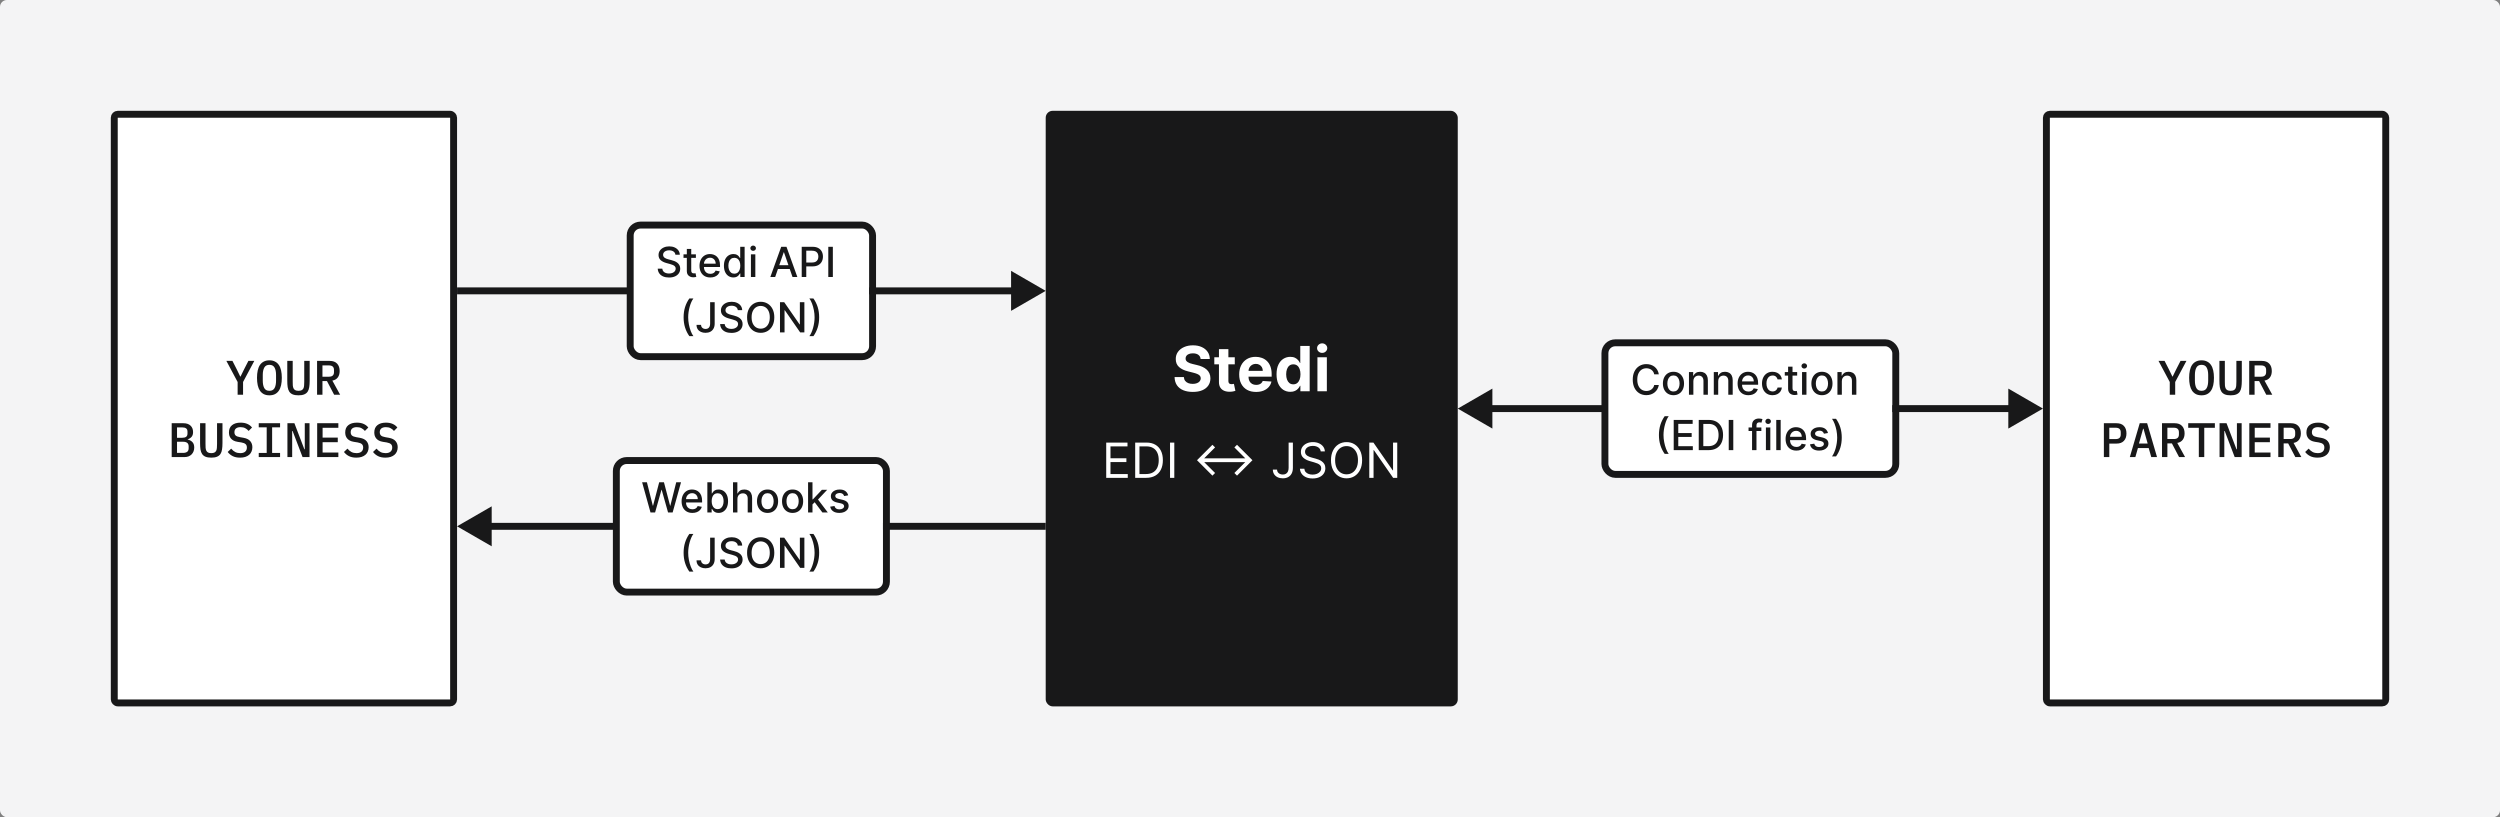 <svg width="722" height="236" viewBox="0 0 722 236" fill="none" xmlns="http://www.w3.org/2000/svg">
<rect x="0" y="0" width="722" height="236" fill="#808080" stroke="none"/>
<rect width="722" height="236" rx="2" fill="#F4F4F5"/>
<rect x="33" y="33" width="98" height="170" rx="1" fill="white"/>
<rect x="33" y="33" width="98" height="170" rx="1" stroke="#181819" stroke-width="2"/>
<path d="M68.627 114V110.318L65.379 104.228H67.129L68.375 106.664L69.383 108.75H69.467L70.489 106.664L71.735 104.228H73.443L70.195 110.318V114H68.627ZM77.805 114.168C77.189 114.168 76.653 114.056 76.195 113.832C75.748 113.599 75.374 113.267 75.076 112.838C74.786 112.409 74.572 111.881 74.431 111.256C74.291 110.631 74.222 109.917 74.222 109.114C74.222 108.321 74.291 107.611 74.431 106.986C74.572 106.351 74.786 105.819 75.076 105.39C75.374 104.961 75.748 104.634 76.195 104.41C76.653 104.177 77.189 104.06 77.805 104.06C78.421 104.06 78.954 104.177 79.401 104.41C79.859 104.634 80.232 104.961 80.522 105.39C80.82 105.819 81.04 106.351 81.18 106.986C81.32 107.611 81.389 108.321 81.389 109.114C81.389 109.917 81.32 110.631 81.18 111.256C81.04 111.881 80.82 112.409 80.522 112.838C80.232 113.267 79.859 113.599 79.401 113.832C78.954 114.056 78.421 114.168 77.805 114.168ZM77.805 112.866C78.505 112.866 79 112.605 79.29 112.082C79.579 111.55 79.724 110.831 79.724 109.926V108.288C79.724 107.392 79.579 106.683 79.29 106.16C79 105.628 78.505 105.362 77.805 105.362C77.106 105.362 76.611 105.628 76.322 106.16C76.032 106.683 75.888 107.392 75.888 108.288V109.94C75.888 110.836 76.032 111.55 76.322 112.082C76.611 112.605 77.106 112.866 77.805 112.866ZM84.534 104.228V110.234C84.534 110.635 84.543 110.999 84.562 111.326C84.59 111.653 84.66 111.933 84.772 112.166C84.884 112.39 85.052 112.563 85.276 112.684C85.5 112.805 85.808 112.866 86.2 112.866C86.592 112.866 86.9 112.805 87.124 112.684C87.348 112.563 87.516 112.39 87.628 112.166C87.74 111.933 87.805 111.653 87.824 111.326C87.852 110.999 87.866 110.635 87.866 110.234V104.228H89.434V109.954C89.434 110.654 89.392 111.27 89.308 111.802C89.233 112.325 89.079 112.763 88.846 113.118C88.613 113.463 88.281 113.725 87.852 113.902C87.432 114.079 86.881 114.168 86.2 114.168C85.519 114.168 84.963 114.079 84.534 113.902C84.114 113.725 83.787 113.463 83.554 113.118C83.321 112.763 83.162 112.325 83.078 111.802C83.003 111.27 82.966 110.654 82.966 109.954V104.228H84.534ZM93.124 114H91.57V104.228L95.225 104.228C96.158 104.228 96.867 104.489 97.353 105.012C97.847 105.535 98.094 106.253 98.094 107.168C98.094 107.915 97.912 108.531 97.549 109.016C97.184 109.501 96.662 109.8 95.981 109.912L98.234 114L96.499 114L94.427 110.052H93.124V114ZM95.001 108.792C95.971 108.792 96.457 108.349 96.457 107.462V106.86C96.457 105.973 95.971 105.53 95.001 105.53L93.124 105.53V108.792H95.001ZM49.584 122.228H52.958C53.844 122.228 54.531 122.457 55.016 122.914C55.511 123.371 55.758 123.997 55.758 124.79C55.758 125.359 55.618 125.812 55.338 126.148C55.058 126.484 54.68 126.722 54.204 126.862V126.932C54.773 127.063 55.23 127.315 55.576 127.688C55.921 128.052 56.094 128.57 56.094 129.242C56.094 129.643 56.029 130.012 55.898 130.348C55.767 130.684 55.581 130.978 55.338 131.23C55.095 131.473 54.801 131.664 54.456 131.804C54.12 131.935 53.746 132 53.336 132H49.584L49.584 122.228ZM52.86 130.796C53.383 130.796 53.784 130.689 54.064 130.474C54.344 130.259 54.484 129.914 54.484 129.438V128.934C54.484 128.458 54.344 128.113 54.064 127.898C53.784 127.683 53.383 127.576 52.86 127.576H51.124V130.796H52.86ZM52.636 126.428C53.13 126.428 53.504 126.335 53.756 126.148C54.017 125.952 54.148 125.63 54.148 125.182L54.148 124.678C54.148 124.23 54.017 123.913 53.756 123.726C53.504 123.53 53.13 123.432 52.636 123.432H51.124L51.124 126.428H52.636ZM59.35 122.228L59.35 128.234C59.35 128.635 59.36 128.999 59.378 129.326C59.406 129.653 59.476 129.933 59.588 130.166C59.7 130.39 59.868 130.563 60.092 130.684C60.316 130.805 60.624 130.866 61.016 130.866C61.408 130.866 61.716 130.805 61.94 130.684C62.164 130.563 62.332 130.39 62.444 130.166C62.556 129.933 62.622 129.653 62.64 129.326C62.668 128.999 62.682 128.635 62.682 128.234L62.682 122.228H64.25V127.954C64.25 128.654 64.208 129.27 64.124 129.802C64.05 130.325 63.896 130.763 63.662 131.118C63.429 131.463 63.098 131.725 62.668 131.902C62.248 132.079 61.698 132.168 61.016 132.168C60.335 132.168 59.78 132.079 59.35 131.902C58.93 131.725 58.604 131.463 58.37 131.118C58.137 130.763 57.978 130.325 57.894 129.802C57.82 129.27 57.782 128.654 57.782 127.954L57.782 122.228H59.35ZM69.327 132.168C68.478 132.168 67.764 132.019 67.185 131.72C66.606 131.421 66.13 131.025 65.757 130.53L66.765 129.564C67.138 130.012 67.535 130.343 67.955 130.558C68.375 130.763 68.851 130.866 69.383 130.866C69.999 130.866 70.47 130.726 70.797 130.446C71.133 130.166 71.301 129.765 71.301 129.242C71.301 128.822 71.18 128.5 70.937 128.276C70.694 128.043 70.279 127.875 69.691 127.772L68.627 127.604C68.16 127.529 67.768 127.408 67.451 127.24C67.134 127.063 66.877 126.857 66.681 126.624C66.485 126.381 66.34 126.115 66.247 125.826C66.163 125.527 66.121 125.215 66.121 124.888C66.121 123.964 66.42 123.264 67.017 122.788C67.614 122.303 68.436 122.06 69.481 122.06C70.256 122.06 70.914 122.186 71.455 122.438C72.006 122.681 72.449 123.026 72.785 123.474L71.805 124.454C71.534 124.127 71.212 123.866 70.839 123.67C70.475 123.465 70.022 123.362 69.481 123.362C68.902 123.362 68.459 123.488 68.151 123.74C67.852 123.983 67.703 124.342 67.703 124.818C67.703 125.219 67.82 125.537 68.053 125.77C68.296 125.994 68.72 126.157 69.327 126.26L70.363 126.442C71.24 126.601 71.88 126.923 72.281 127.408C72.682 127.884 72.883 128.467 72.883 129.158C72.883 129.606 72.804 130.017 72.645 130.39C72.496 130.763 72.267 131.081 71.959 131.342C71.66 131.603 71.287 131.809 70.839 131.958C70.4 132.098 69.896 132.168 69.327 132.168ZM74.725 132V130.81H77.022V123.418H74.725V122.228H80.885V123.418H78.59V130.81H80.885V132H74.725ZM84.506 124.482H84.38V132H83.008V122.228H85.024L87.894 129.746H88.02V122.228H89.392V132H87.376L84.506 124.482ZM91.599 132V122.228H97.716V123.544H93.166V126.386H97.549V127.702H93.166V130.684H97.716V132H91.599ZM102.905 132.168C102.056 132.168 101.342 132.019 100.763 131.72C100.184 131.421 99.708 131.025 99.335 130.53L100.343 129.564C100.716 130.012 101.113 130.343 101.533 130.558C101.953 130.763 102.429 130.866 102.961 130.866C103.577 130.866 104.048 130.726 104.375 130.446C104.711 130.166 104.879 129.765 104.879 129.242C104.879 128.822 104.758 128.5 104.515 128.276C104.272 128.043 103.857 127.875 103.269 127.772L102.205 127.604C101.738 127.529 101.346 127.408 101.029 127.24C100.712 127.063 100.455 126.857 100.259 126.624C100.063 126.381 99.918 126.115 99.825 125.826C99.741 125.527 99.699 125.215 99.699 124.888C99.699 123.964 99.998 123.264 100.595 122.788C101.192 122.303 102.014 122.06 103.059 122.06C103.834 122.06 104.492 122.186 105.033 122.438C105.584 122.681 106.027 123.026 106.363 123.474L105.383 124.454C105.112 124.127 104.79 123.866 104.417 123.67C104.053 123.465 103.6 123.362 103.059 123.362C102.48 123.362 102.037 123.488 101.729 123.74C101.43 123.983 101.281 124.342 101.281 124.818C101.281 125.219 101.398 125.537 101.631 125.77C101.874 125.994 102.298 126.157 102.905 126.26L103.941 126.442C104.818 126.601 105.458 126.923 105.859 127.408C106.26 127.884 106.461 128.467 106.461 129.158C106.461 129.606 106.382 130.017 106.223 130.39C106.074 130.763 105.845 131.081 105.537 131.342C105.238 131.603 104.865 131.809 104.417 131.958C103.978 132.098 103.474 132.168 102.905 132.168ZM111.3 132.168C110.45 132.168 109.736 132.019 109.158 131.72C108.579 131.421 108.103 131.025 107.73 130.53L108.738 129.564C109.111 130.012 109.508 130.343 109.928 130.558C110.348 130.763 110.824 130.866 111.356 130.866C111.972 130.866 112.443 130.726 112.77 130.446C113.106 130.166 113.274 129.765 113.274 129.242C113.274 128.822 113.152 128.5 112.91 128.276C112.667 128.043 112.252 127.875 111.664 127.772L110.6 127.604C110.133 127.529 109.741 127.408 109.424 127.24C109.106 127.063 108.85 126.857 108.654 126.624C108.458 126.381 108.313 126.115 108.22 125.826C108.136 125.527 108.094 125.215 108.094 124.888C108.094 123.964 108.392 123.264 108.99 122.788C109.587 122.303 110.408 122.06 111.454 122.06C112.228 122.06 112.886 122.186 113.428 122.438C113.978 122.681 114.422 123.026 114.758 123.474L113.778 124.454C113.507 124.127 113.185 123.866 112.812 123.67C112.448 123.465 111.995 123.362 111.454 123.362C110.875 123.362 110.432 123.488 110.124 123.74C109.825 123.983 109.676 124.342 109.676 124.818C109.676 125.219 109.792 125.537 110.026 125.77C110.268 125.994 110.693 126.157 111.3 126.26L112.336 126.442C113.213 126.601 113.852 126.923 114.254 127.408C114.655 127.884 114.856 128.467 114.856 129.158C114.856 129.606 114.776 130.017 114.618 130.39C114.468 130.763 114.24 131.081 113.932 131.342C113.633 131.603 113.26 131.809 112.812 131.958C112.373 132.098 111.869 132.168 111.3 132.168Z" fill="#181819"/>
<rect x="591" y="33" width="98" height="170" rx="1" fill="white"/>
<rect x="591" y="33" width="98" height="170" rx="1" stroke="#181819" stroke-width="2"/>
<path d="M626.627 114V110.318L623.379 104.228H625.129L626.375 106.664L627.383 108.75H627.467L628.489 106.664L629.735 104.228H631.443L628.195 110.318V114H626.627ZM635.805 114.168C635.189 114.168 634.653 114.056 634.195 113.832C633.747 113.599 633.374 113.267 633.075 112.838C632.786 112.409 632.571 111.881 632.431 111.256C632.291 110.631 632.221 109.917 632.221 109.114C632.221 108.321 632.291 107.611 632.431 106.986C632.571 106.351 632.786 105.819 633.075 105.39C633.374 104.961 633.747 104.634 634.195 104.41C634.653 104.177 635.189 104.06 635.805 104.06C636.421 104.06 636.953 104.177 637.401 104.41C637.859 104.634 638.232 104.961 638.521 105.39C638.82 105.819 639.039 106.351 639.179 106.986C639.319 107.611 639.389 108.321 639.389 109.114C639.389 109.917 639.319 110.631 639.179 111.256C639.039 111.881 638.82 112.409 638.521 112.838C638.232 113.267 637.859 113.599 637.401 113.832C636.953 114.056 636.421 114.168 635.805 114.168ZM635.805 112.866C636.505 112.866 637 112.605 637.289 112.082C637.579 111.55 637.723 110.831 637.723 109.926V108.288C637.723 107.392 637.579 106.683 637.289 106.16C637 105.628 636.505 105.362 635.805 105.362C635.105 105.362 634.611 105.628 634.321 106.16C634.032 106.683 633.887 107.392 633.887 108.288V109.94C633.887 110.836 634.032 111.55 634.321 112.082C634.611 112.605 635.105 112.866 635.805 112.866ZM642.534 104.228V110.234C642.534 110.635 642.543 110.999 642.562 111.326C642.59 111.653 642.66 111.933 642.772 112.166C642.884 112.39 643.052 112.563 643.276 112.684C643.5 112.805 643.808 112.866 644.2 112.866C644.592 112.866 644.9 112.805 645.124 112.684C645.348 112.563 645.516 112.39 645.628 112.166C645.74 111.933 645.805 111.653 645.824 111.326C645.852 110.999 645.866 110.635 645.866 110.234V104.228H647.434V109.954C647.434 110.654 647.392 111.27 647.308 111.802C647.233 112.325 647.079 112.763 646.846 113.118C646.613 113.463 646.281 113.725 645.852 113.902C645.432 114.079 644.881 114.168 644.2 114.168C643.519 114.168 642.963 114.079 642.534 113.902C642.114 113.725 641.787 113.463 641.554 113.118C641.321 112.763 641.162 112.325 641.078 111.802C641.003 111.27 640.966 110.654 640.966 109.954V104.228H642.534ZM651.125 114H649.571V104.228L653.225 104.228C654.158 104.228 654.867 104.489 655.353 105.012C655.847 105.535 656.095 106.253 656.095 107.168C656.095 107.915 655.913 108.531 655.549 109.016C655.185 109.501 654.662 109.8 653.981 109.912L656.235 114L654.499 114L652.427 110.052H651.125V114ZM653.001 108.792C653.971 108.792 654.457 108.349 654.457 107.462V106.86C654.457 105.973 653.971 105.53 653.001 105.53L651.125 105.53V108.792H653.001ZM607.598 132V122.228H611.252C612.185 122.228 612.895 122.489 613.38 123.012C613.875 123.535 614.122 124.253 614.122 125.168C614.122 126.083 613.875 126.801 613.38 127.324C612.895 127.847 612.185 128.108 611.252 128.108H609.166V132H607.598ZM609.166 126.806H611.014C611.985 126.806 612.47 126.358 612.47 125.462V124.86C612.47 123.973 611.985 123.53 611.014 123.53H609.166V126.806ZM621.284 132L620.542 129.396H617.434L616.692 132H615.096L617.952 122.228H620.094L622.95 132H621.284ZM619.044 123.81H618.932L617.728 128.094H620.248L619.044 123.81ZM625.941 132H624.387V122.228H628.041C628.974 122.228 629.684 122.489 630.169 123.012C630.664 123.535 630.911 124.253 630.911 125.168C630.911 125.915 630.729 126.531 630.365 127.016C630.001 127.501 629.478 127.8 628.797 127.912L631.051 132H629.315L627.243 128.052H625.941V132ZM627.817 126.792C628.788 126.792 629.273 126.349 629.273 125.462V124.86C629.273 123.973 628.788 123.53 627.817 123.53H625.941V126.792H627.817ZM636.589 123.544V132H635.021V123.544H631.955V122.228H639.655V123.544H636.589ZM642.506 124.482H642.38V132H641.008V122.228H643.024L645.894 129.746H646.02V122.228H647.392V132H645.376L642.506 124.482ZM649.599 132V122.228H655.717V123.544H651.167V126.386H655.549V127.702H651.167V130.684H655.717V132H649.599ZM659.519 132H657.965V122.228L661.619 122.228C662.552 122.228 663.262 122.489 663.747 123.012C664.242 123.535 664.489 124.253 664.489 125.168C664.489 125.915 664.307 126.531 663.943 127.016C663.579 127.501 663.056 127.8 662.375 127.912L664.629 132H662.893L660.821 128.052H659.519V132ZM661.395 126.792C662.366 126.792 662.851 126.349 662.851 125.462V124.86C662.851 123.973 662.366 123.53 661.395 123.53L659.519 123.53V126.792L661.395 126.792ZM669.3 132.168C668.45 132.168 667.736 132.019 667.158 131.72C666.579 131.421 666.103 131.025 665.73 130.53L666.738 129.564C667.111 130.012 667.508 130.343 667.928 130.558C668.348 130.763 668.824 130.866 669.356 130.866C669.972 130.866 670.443 130.726 670.77 130.446C671.106 130.166 671.274 129.765 671.274 129.242C671.274 128.822 671.152 128.5 670.91 128.276C670.667 128.043 670.252 127.875 669.664 127.772L668.6 127.604C668.133 127.529 667.741 127.408 667.424 127.24C667.106 127.063 666.85 126.857 666.654 126.624C666.458 126.381 666.313 126.115 666.22 125.826C666.136 125.527 666.094 125.215 666.094 124.888C666.094 123.964 666.392 123.264 666.99 122.788C667.587 122.303 668.408 122.06 669.454 122.06C670.228 122.06 670.886 122.186 671.428 122.438C671.978 122.681 672.422 123.026 672.758 123.474L671.778 124.454C671.507 124.127 671.185 123.866 670.812 123.67C670.448 123.465 669.995 123.362 669.454 123.362C668.875 123.362 668.432 123.488 668.124 123.74C667.825 123.983 667.676 124.342 667.676 124.818C667.676 125.219 667.792 125.537 668.026 125.77C668.268 125.994 668.693 126.157 669.3 126.26L670.336 126.442C671.213 126.601 671.852 126.923 672.254 127.408C672.655 127.884 672.856 128.467 672.856 129.158C672.856 129.606 672.776 130.017 672.618 130.39C672.468 130.763 672.24 131.081 671.932 131.342C671.633 131.603 671.26 131.809 670.812 131.958C670.373 132.098 669.869 132.168 669.3 132.168Z" fill="#181819"/>
<rect x="302" y="32" width="119" height="172" rx="2" fill="#181819"/>
<path d="M346.739 103.674C346.688 103.158 346.469 102.758 346.081 102.472C345.693 102.187 345.167 102.044 344.502 102.044C344.05 102.044 343.669 102.108 343.358 102.236C343.047 102.359 342.808 102.532 342.642 102.754C342.48 102.975 342.399 103.227 342.399 103.508C342.391 103.742 342.44 103.947 342.546 104.121C342.657 104.296 342.808 104.447 343 104.575C343.192 104.699 343.413 104.808 343.665 104.901C343.916 104.991 344.185 105.067 344.47 105.131L345.646 105.413C346.217 105.54 346.741 105.711 347.219 105.924C347.696 106.137 348.109 106.399 348.459 106.71C348.808 107.021 349.079 107.388 349.271 107.81C349.467 108.232 349.567 108.715 349.571 109.261C349.567 110.062 349.362 110.756 348.957 111.344C348.557 111.928 347.977 112.382 347.219 112.706C346.464 113.026 345.555 113.185 344.489 113.185C343.433 113.185 342.512 113.023 341.728 112.7C340.948 112.376 340.339 111.896 339.9 111.261C339.465 110.622 339.237 109.832 339.216 108.89H341.894C341.924 109.329 342.05 109.695 342.271 109.989C342.497 110.279 342.798 110.499 343.173 110.648C343.552 110.793 343.98 110.865 344.457 110.865C344.926 110.865 345.333 110.797 345.678 110.661C346.028 110.524 346.298 110.335 346.49 110.092C346.682 109.849 346.778 109.57 346.778 109.254C346.778 108.96 346.69 108.713 346.516 108.513C346.345 108.312 346.094 108.142 345.761 108.001C345.433 107.861 345.031 107.733 344.553 107.618L343.128 107.26C342.024 106.991 341.153 106.572 340.513 106.001C339.874 105.43 339.557 104.661 339.561 103.693C339.557 102.901 339.768 102.208 340.194 101.616C340.624 101.023 341.214 100.561 341.964 100.229C342.714 99.896 343.567 99.73 344.521 99.73C345.493 99.73 346.341 99.896 347.065 100.229C347.794 100.561 348.361 101.023 348.766 101.616C349.17 102.208 349.379 102.894 349.392 103.674H346.739ZM356.604 103.182V105.227H350.691V103.182H356.604ZM352.034 100.83H354.757V109.983C354.757 110.234 354.795 110.43 354.872 110.571C354.948 110.707 355.055 110.803 355.191 110.859C355.332 110.914 355.494 110.942 355.677 110.942C355.805 110.942 355.933 110.931 356.061 110.91C356.188 110.884 356.286 110.865 356.355 110.852L356.783 112.879C356.646 112.921 356.455 112.97 356.208 113.026C355.96 113.085 355.66 113.121 355.306 113.134C354.65 113.16 354.075 113.072 353.58 112.872C353.09 112.672 352.709 112.361 352.436 111.939C352.164 111.517 352.029 110.984 352.034 110.341V100.83ZM362.747 113.192C361.737 113.192 360.867 112.987 360.139 112.578C359.414 112.165 358.856 111.581 358.464 110.827C358.072 110.068 357.876 109.171 357.876 108.136C357.876 107.126 358.072 106.239 358.464 105.477C358.856 104.714 359.408 104.119 360.119 103.693C360.835 103.267 361.675 103.054 362.638 103.054C363.286 103.054 363.889 103.158 364.447 103.367C365.009 103.572 365.499 103.881 365.917 104.294C366.339 104.707 366.667 105.227 366.901 105.854C367.136 106.476 367.253 107.205 367.253 108.04V108.788H358.963V107.1H364.69C364.69 106.708 364.605 106.361 364.434 106.058C364.264 105.756 364.027 105.519 363.725 105.349C363.426 105.174 363.079 105.087 362.683 105.087C362.269 105.087 361.903 105.183 361.583 105.374C361.268 105.562 361.021 105.815 360.842 106.135C360.663 106.45 360.571 106.802 360.567 107.19V108.794C360.567 109.28 360.656 109.7 360.835 110.053C361.019 110.407 361.276 110.68 361.609 110.871C361.941 111.063 362.335 111.159 362.791 111.159C363.094 111.159 363.371 111.116 363.622 111.031C363.874 110.946 364.089 110.818 364.268 110.648C364.447 110.477 364.583 110.268 364.677 110.021L367.195 110.188C367.068 110.793 366.806 111.321 366.409 111.773C366.017 112.22 365.51 112.57 364.888 112.821C364.27 113.068 363.556 113.192 362.747 113.192ZM372.648 113.16C371.902 113.16 371.227 112.968 370.622 112.585C370.021 112.197 369.544 111.628 369.19 110.878C368.84 110.124 368.666 109.199 368.666 108.104C368.666 106.979 368.847 106.043 369.209 105.298C369.571 104.548 370.053 103.987 370.654 103.616C371.259 103.241 371.921 103.054 372.642 103.054C373.191 103.054 373.649 103.148 374.016 103.335C374.387 103.518 374.685 103.749 374.911 104.026C375.141 104.298 375.316 104.567 375.435 104.831H375.518V99.909H378.235V113H375.55V111.428H375.435C375.307 111.7 375.126 111.971 374.892 112.239C374.661 112.504 374.361 112.723 373.99 112.898C373.624 113.072 373.176 113.16 372.648 113.16ZM373.511 110.993C373.95 110.993 374.32 110.874 374.623 110.635C374.93 110.392 375.164 110.053 375.326 109.619C375.492 109.184 375.575 108.675 375.575 108.091C375.575 107.507 375.494 107 375.333 106.57C375.171 106.139 374.936 105.807 374.629 105.572C374.323 105.338 373.95 105.221 373.511 105.221C373.063 105.221 372.686 105.342 372.379 105.585C372.073 105.828 371.84 106.165 371.683 106.595C371.525 107.026 371.446 107.524 371.446 108.091C371.446 108.662 371.525 109.167 371.683 109.606C371.845 110.04 372.077 110.381 372.379 110.629C372.686 110.871 373.063 110.993 373.511 110.993ZM380.473 113V103.182H383.196V113H380.473ZM381.841 101.916C381.436 101.916 381.089 101.782 380.799 101.513C380.514 101.241 380.371 100.915 380.371 100.536C380.371 100.161 380.514 99.839 380.799 99.57C381.089 99.298 381.436 99.161 381.841 99.161C382.246 99.161 382.591 99.298 382.877 99.57C383.167 99.839 383.311 100.161 383.311 100.536C383.311 100.915 383.167 101.241 382.877 101.513C382.591 101.782 382.246 101.916 381.841 101.916Z" fill="white"/>
<path d="M319.475 138V127.818H325.62V128.912H320.708V132.352H325.302V133.446H320.708V136.906H325.7V138H319.475ZM330.984 138H327.842V127.818H331.124C332.111 127.818 332.956 128.022 333.659 128.43C334.362 128.834 334.9 129.416 335.275 130.175C335.649 130.93 335.837 131.835 335.837 132.889C335.837 133.95 335.648 134.863 335.27 135.629C334.892 136.391 334.342 136.978 333.619 137.388C332.897 137.796 332.018 138 330.984 138ZM329.075 136.906H330.905C331.747 136.906 332.444 136.744 332.998 136.419C333.551 136.094 333.964 135.632 334.236 135.032C334.508 134.432 334.643 133.718 334.643 132.889C334.643 132.067 334.509 131.36 334.241 130.766C333.972 130.17 333.571 129.712 333.038 129.394C332.504 129.073 331.839 128.912 331.044 128.912H329.075V136.906ZM339.138 127.818V138H337.905V127.818H339.138ZM350.151 137.364L345.697 132.909L350.151 128.455L350.917 129.21L347.765 132.362H359.637L356.485 129.21L357.251 128.455L361.705 132.909L357.251 137.364L356.485 136.598L359.637 133.456H347.765L350.917 136.598L350.151 137.364ZM372.154 127.818H373.387V135.097C373.387 135.746 373.268 136.298 373.029 136.752C372.79 137.206 372.454 137.551 372.02 137.786C371.586 138.022 371.074 138.139 370.484 138.139C369.927 138.139 369.431 138.038 368.997 137.836C368.563 137.63 368.222 137.339 367.973 136.961C367.724 136.583 367.6 136.134 367.6 135.614H368.813C368.813 135.902 368.884 136.154 369.027 136.369C369.173 136.581 369.372 136.747 369.624 136.866C369.875 136.986 370.162 137.045 370.484 137.045C370.838 137.045 371.14 136.971 371.388 136.822C371.637 136.673 371.826 136.454 371.955 136.165C372.088 135.874 372.154 135.518 372.154 135.097V127.818ZM381.426 130.364C381.366 129.86 381.125 129.469 380.7 129.19C380.276 128.912 379.756 128.773 379.139 128.773C378.688 128.773 378.294 128.846 377.956 128.991C377.621 129.137 377.359 129.338 377.17 129.593C376.985 129.848 376.892 130.138 376.892 130.463C376.892 130.735 376.957 130.969 377.086 131.164C377.219 131.356 377.388 131.517 377.593 131.646C377.799 131.772 378.014 131.877 378.239 131.96C378.465 132.039 378.672 132.104 378.861 132.153L379.895 132.432C380.16 132.501 380.455 132.598 380.78 132.72C381.108 132.843 381.421 133.01 381.719 133.222C382.021 133.431 382.27 133.7 382.465 134.028C382.661 134.356 382.759 134.759 382.759 135.236C382.759 135.786 382.614 136.283 382.326 136.727C382.041 137.171 381.623 137.524 381.073 137.786C380.526 138.048 379.862 138.179 379.08 138.179C378.35 138.179 377.719 138.061 377.185 137.826C376.655 137.591 376.237 137.263 375.933 136.842C375.631 136.421 375.46 135.932 375.42 135.375H376.693C376.726 135.759 376.856 136.078 377.081 136.33C377.31 136.578 377.598 136.764 377.946 136.886C378.297 137.006 378.675 137.065 379.08 137.065C379.55 137.065 379.973 136.989 380.347 136.837C380.722 136.681 381.018 136.465 381.237 136.19C381.456 135.912 381.565 135.587 381.565 135.216C381.565 134.878 381.471 134.603 381.282 134.391C381.093 134.179 380.844 134.006 380.536 133.874C380.228 133.741 379.895 133.625 379.537 133.526L378.284 133.168C377.489 132.939 376.859 132.612 376.395 132.188C375.931 131.764 375.699 131.209 375.699 130.523C375.699 129.953 375.853 129.455 376.161 129.031C376.473 128.604 376.89 128.272 377.414 128.037C377.941 127.798 378.529 127.679 379.179 127.679C379.835 127.679 380.419 127.797 380.929 128.032C381.439 128.264 381.844 128.582 382.142 128.987C382.444 129.391 382.603 129.85 382.619 130.364H381.426ZM393.377 132.909C393.377 133.983 393.183 134.911 392.795 135.693C392.407 136.475 391.875 137.079 391.199 137.503C390.523 137.927 389.751 138.139 388.882 138.139C388.014 138.139 387.242 137.927 386.566 137.503C385.889 137.079 385.357 136.475 384.97 135.693C384.582 134.911 384.388 133.983 384.388 132.909C384.388 131.835 384.582 130.907 384.97 130.125C385.357 129.343 385.889 128.74 386.566 128.315C387.242 127.891 388.014 127.679 388.882 127.679C389.751 127.679 390.523 127.891 391.199 128.315C391.875 128.74 392.407 129.343 392.795 130.125C393.183 130.907 393.377 131.835 393.377 132.909ZM392.183 132.909C392.183 132.027 392.036 131.283 391.741 130.677C391.449 130.07 391.053 129.611 390.553 129.3C390.056 128.988 389.499 128.832 388.882 128.832C388.266 128.832 387.707 128.988 387.207 129.3C386.71 129.611 386.314 130.07 386.019 130.677C385.727 131.283 385.581 132.027 385.581 132.909C385.581 133.791 385.727 134.535 386.019 135.141C386.314 135.748 386.71 136.207 387.207 136.518C387.707 136.83 388.266 136.986 388.882 136.986C389.499 136.986 390.056 136.83 390.553 136.518C391.053 136.207 391.449 135.748 391.741 135.141C392.036 134.535 392.183 133.791 392.183 132.909ZM403.524 127.818V138H402.33L396.782 130.006H396.683V138H395.45V127.818H396.643L402.211 135.832H402.311V127.818H403.524Z" fill="white"/>
<path d="M183 84H132" stroke="#181819" stroke-width="2"/>
<rect x="182" y="65" width="70" height="38" rx="3" fill="white"/>
<rect x="182" y="65" width="70" height="38" rx="3" stroke="#181819" stroke-width="2"/>
<path d="M195.057 73.565C195.011 73.162 194.824 72.849 194.494 72.628C194.165 72.403 193.75 72.291 193.25 72.291C192.892 72.291 192.582 72.348 192.321 72.462C192.059 72.572 191.856 72.726 191.711 72.922C191.569 73.115 191.498 73.335 191.498 73.582C191.498 73.79 191.547 73.969 191.643 74.119C191.743 74.27 191.872 74.396 192.031 74.499C192.193 74.598 192.366 74.682 192.551 74.75C192.736 74.815 192.913 74.869 193.084 74.912L193.936 75.133C194.214 75.202 194.5 75.294 194.792 75.41C195.085 75.527 195.356 75.68 195.606 75.871C195.856 76.061 196.058 76.297 196.211 76.578C196.368 76.859 196.446 77.196 196.446 77.588C196.446 78.082 196.318 78.521 196.062 78.905C195.809 79.288 195.442 79.591 194.959 79.812C194.479 80.034 193.898 80.145 193.216 80.145C192.562 80.145 191.997 80.041 191.52 79.834C191.042 79.626 190.669 79.332 190.399 78.952C190.129 78.568 189.98 78.114 189.952 77.588H191.273C191.298 77.903 191.4 78.166 191.579 78.376C191.761 78.584 191.993 78.739 192.274 78.841C192.558 78.94 192.869 78.99 193.207 78.99C193.579 78.99 193.91 78.932 194.2 78.815C194.493 78.696 194.723 78.531 194.89 78.321C195.058 78.108 195.142 77.859 195.142 77.575C195.142 77.317 195.068 77.105 194.92 76.94C194.775 76.776 194.578 76.639 194.328 76.531C194.081 76.423 193.801 76.328 193.488 76.246L192.457 75.965C191.758 75.774 191.204 75.494 190.795 75.125C190.389 74.756 190.186 74.267 190.186 73.659C190.186 73.156 190.322 72.717 190.595 72.342C190.868 71.967 191.237 71.676 191.703 71.469C192.169 71.258 192.694 71.153 193.28 71.153C193.871 71.153 194.392 71.257 194.844 71.465C195.298 71.672 195.656 71.957 195.917 72.321C196.179 72.682 196.315 73.097 196.327 73.565H195.057ZM200.972 73.454V74.477H197.397V73.454H200.972ZM198.356 71.886H199.63V78.078C199.63 78.325 199.667 78.511 199.741 78.636C199.815 78.758 199.91 78.842 200.026 78.888C200.146 78.93 200.275 78.952 200.414 78.952C200.517 78.952 200.606 78.945 200.683 78.93C200.759 78.916 200.819 78.905 200.862 78.896L201.092 79.949C201.018 79.977 200.913 80.006 200.776 80.034C200.64 80.065 200.47 80.082 200.265 80.085C199.93 80.091 199.617 80.031 199.328 79.906C199.038 79.781 198.803 79.588 198.624 79.327C198.445 79.065 198.356 78.737 198.356 78.342V71.886ZM205.133 80.132C204.488 80.132 203.932 79.994 203.466 79.719C203.003 79.44 202.645 79.05 202.393 78.547C202.143 78.041 202.018 77.449 202.018 76.77C202.018 76.099 202.143 75.508 202.393 74.997C202.645 74.486 202.998 74.087 203.449 73.8C203.904 73.513 204.435 73.369 205.043 73.369C205.412 73.369 205.77 73.43 206.117 73.553C206.464 73.675 206.775 73.867 207.05 74.128C207.326 74.389 207.543 74.729 207.702 75.146C207.861 75.561 207.941 76.065 207.941 76.659V77.111H202.738V76.156H206.692C206.692 75.821 206.624 75.524 206.488 75.266C206.351 75.004 206.16 74.798 205.912 74.648C205.668 74.497 205.381 74.422 205.052 74.422C204.694 74.422 204.381 74.51 204.114 74.686C203.85 74.859 203.645 75.087 203.501 75.368C203.358 75.646 203.287 75.949 203.287 76.276V77.021C203.287 77.459 203.364 77.831 203.518 78.138C203.674 78.445 203.891 78.679 204.17 78.841C204.448 79 204.773 79.079 205.145 79.079C205.387 79.079 205.607 79.046 205.806 78.977C206.005 78.906 206.177 78.801 206.322 78.662C206.466 78.523 206.577 78.351 206.654 78.146L207.86 78.364C207.763 78.719 207.59 79.03 207.34 79.297C207.093 79.561 206.782 79.767 206.407 79.915C206.035 80.06 205.61 80.132 205.133 80.132ZM211.805 80.128C211.276 80.128 210.805 79.993 210.39 79.723C209.978 79.45 209.654 79.062 209.419 78.56C209.186 78.054 209.069 77.447 209.069 76.74C209.069 76.033 209.187 75.428 209.423 74.925C209.661 74.422 209.988 74.037 210.403 73.77C210.818 73.503 211.288 73.369 211.813 73.369C212.22 73.369 212.546 73.438 212.794 73.574C213.044 73.707 213.237 73.864 213.373 74.043C213.512 74.222 213.62 74.379 213.697 74.516H213.774V71.273H215.048V80H213.803V78.981H213.697C213.62 79.121 213.509 79.28 213.365 79.459C213.222 79.638 213.026 79.794 212.776 79.928C212.526 80.061 212.203 80.128 211.805 80.128ZM212.086 79.041C212.453 79.041 212.762 78.945 213.015 78.751C213.271 78.555 213.464 78.284 213.595 77.938C213.728 77.591 213.795 77.188 213.795 76.727C213.795 76.273 213.73 75.875 213.599 75.534C213.468 75.193 213.276 74.928 213.024 74.737C212.771 74.547 212.458 74.452 212.086 74.452C211.703 74.452 211.383 74.551 211.127 74.75C210.872 74.949 210.678 75.22 210.548 75.564C210.42 75.908 210.356 76.296 210.356 76.727C210.356 77.165 210.421 77.558 210.552 77.908C210.683 78.257 210.876 78.534 211.132 78.739C211.39 78.94 211.708 79.041 212.086 79.041ZM216.866 80V73.454H218.14V80H216.866ZM217.51 72.445C217.288 72.445 217.098 72.371 216.939 72.223C216.782 72.072 216.704 71.894 216.704 71.686C216.704 71.476 216.782 71.297 216.939 71.149C217.098 70.999 217.288 70.923 217.51 70.923C217.731 70.923 217.92 70.999 218.077 71.149C218.236 71.297 218.315 71.476 218.315 71.686C218.315 71.894 218.236 72.072 218.077 72.223C217.92 72.371 217.731 72.445 217.51 72.445ZM223.87 80H222.472L225.613 71.273H227.134L230.275 80H228.877L226.41 72.858H226.341L223.87 80ZM224.104 76.582H228.638V77.69H224.104V76.582ZM231.535 80V71.273L234.646 71.273C235.325 71.273 235.887 71.396 236.333 71.644C236.779 71.891 237.113 72.229 237.335 72.658C237.556 73.084 237.667 73.564 237.667 74.098C237.667 74.635 237.555 75.118 237.33 75.547C237.109 75.973 236.774 76.311 236.325 76.561C235.879 76.808 235.318 76.932 234.642 76.932H232.502V75.815H234.522C234.951 75.815 235.299 75.742 235.566 75.594C235.833 75.443 236.029 75.239 236.154 74.98C236.279 74.722 236.342 74.428 236.342 74.098C236.342 73.769 236.279 73.476 236.154 73.22C236.029 72.965 235.832 72.764 235.562 72.619C235.295 72.474 234.943 72.402 234.505 72.402H232.852V80H231.535ZM240.528 71.273V80H239.211V71.273H240.528ZM197.426 91.636C197.426 90.568 197.567 89.585 197.848 88.688C198.13 87.79 198.54 86.962 199.08 86.203H200.248C200.037 86.484 199.841 86.829 199.659 87.239C199.478 87.648 199.319 88.097 199.182 88.585C199.046 89.071 198.939 89.575 198.863 90.098C198.786 90.618 198.748 91.131 198.748 91.636C198.748 92.312 198.814 92.997 198.948 93.69C199.081 94.383 199.262 95.027 199.489 95.621C199.716 96.215 199.969 96.699 200.248 97.074H199.08C198.54 96.315 198.13 95.487 197.848 94.59C197.567 93.692 197.426 92.707 197.426 91.636ZM205.085 87.273H206.398V93.46C206.398 94.02 206.287 94.499 206.065 94.896C205.847 95.294 205.538 95.598 205.141 95.808C204.743 96.016 204.277 96.119 203.743 96.119C203.251 96.119 202.81 96.03 202.418 95.851C202.028 95.672 201.72 95.412 201.493 95.071C201.268 94.727 201.156 94.31 201.156 93.818H202.464C202.464 94.06 202.52 94.269 202.631 94.445C202.744 94.621 202.899 94.758 203.095 94.858C203.294 94.954 203.521 95.003 203.777 95.003C204.055 95.003 204.291 94.945 204.484 94.828C204.68 94.709 204.83 94.534 204.932 94.304C205.034 94.074 205.085 93.793 205.085 93.46V87.273ZM213.074 89.565C213.029 89.162 212.841 88.849 212.512 88.628C212.182 88.403 211.767 88.291 211.267 88.291C210.909 88.291 210.6 88.348 210.338 88.462C210.077 88.572 209.874 88.726 209.729 88.922C209.587 89.115 209.516 89.335 209.516 89.582C209.516 89.79 209.564 89.969 209.661 90.119C209.76 90.27 209.89 90.396 210.049 90.499C210.211 90.598 210.384 90.682 210.569 90.75C210.753 90.815 210.931 90.869 211.101 90.912L211.953 91.133C212.232 91.202 212.517 91.294 212.81 91.41C213.103 91.527 213.374 91.68 213.624 91.871C213.874 92.061 214.076 92.297 214.229 92.578C214.385 92.859 214.463 93.196 214.463 93.588C214.463 94.082 214.336 94.521 214.08 94.905C213.827 95.288 213.459 95.591 212.976 95.812C212.496 96.034 211.915 96.145 211.233 96.145C210.58 96.145 210.015 96.041 209.537 95.834C209.06 95.626 208.686 95.332 208.417 94.952C208.147 94.568 207.998 94.114 207.969 93.588H209.29C209.316 93.903 209.418 94.166 209.597 94.376C209.779 94.584 210.01 94.739 210.292 94.841C210.576 94.94 210.887 94.99 211.225 94.99C211.597 94.99 211.928 94.932 212.218 94.815C212.51 94.696 212.74 94.531 212.908 94.321C213.076 94.108 213.159 93.859 213.159 93.575C213.159 93.317 213.086 93.105 212.938 92.94C212.793 92.776 212.596 92.639 212.346 92.531C212.098 92.423 211.819 92.328 211.506 92.246L210.475 91.965C209.776 91.774 209.222 91.494 208.813 91.125C208.407 90.756 208.203 90.267 208.203 89.659C208.203 89.156 208.34 88.717 208.613 88.342C208.885 87.967 209.255 87.676 209.721 87.469C210.186 87.258 210.712 87.153 211.297 87.153C211.888 87.153 212.409 87.257 212.861 87.465C213.316 87.672 213.674 87.957 213.935 88.321C214.196 88.682 214.333 89.097 214.344 89.565H213.074ZM223.618 91.636C223.618 92.568 223.447 93.369 223.107 94.04C222.766 94.707 222.298 95.222 221.705 95.582C221.114 95.94 220.442 96.119 219.689 96.119C218.933 96.119 218.259 95.94 217.665 95.582C217.074 95.222 216.608 94.706 216.267 94.035C215.926 93.365 215.756 92.565 215.756 91.636C215.756 90.704 215.926 89.905 216.267 89.237C216.608 88.567 217.074 88.053 217.665 87.695C218.259 87.334 218.933 87.153 219.689 87.153C220.442 87.153 221.114 87.334 221.705 87.695C222.298 88.053 222.766 88.567 223.107 89.237C223.447 89.905 223.618 90.704 223.618 91.636ZM222.314 91.636C222.314 90.926 222.199 90.328 221.969 89.842C221.741 89.354 221.429 88.984 221.031 88.734C220.636 88.481 220.189 88.355 219.689 88.355C219.186 88.355 218.737 88.481 218.342 88.734C217.947 88.984 217.635 89.354 217.405 89.842C217.178 90.328 217.064 90.926 217.064 91.636C217.064 92.347 217.178 92.946 217.405 93.435C217.635 93.921 217.947 94.29 218.342 94.543C218.737 94.793 219.186 94.918 219.689 94.918C220.189 94.918 220.636 94.793 221.031 94.543C221.429 94.29 221.741 93.921 221.969 93.435C222.199 92.946 222.314 92.347 222.314 91.636ZM232.304 87.273V96H231.093L226.657 89.599H226.576V96H225.26V87.273H226.478L230.919 93.682H231V87.273H232.304ZM236.572 91.636C236.572 92.707 236.432 93.692 236.151 94.59C235.869 95.487 235.459 96.315 234.919 97.074H233.751C233.962 96.793 234.158 96.447 234.339 96.038C234.521 95.629 234.68 95.182 234.817 94.696C234.953 94.207 235.06 93.702 235.136 93.179C235.213 92.656 235.251 92.142 235.251 91.636C235.251 90.963 235.185 90.28 235.051 89.587C234.918 88.894 234.737 88.25 234.51 87.656C234.283 87.062 234.03 86.578 233.751 86.203H234.919C235.459 86.962 235.869 87.79 236.151 88.688C236.432 89.585 236.572 90.568 236.572 91.636Z" fill="#181819"/>
<path d="M302 84L292 78.227V89.773L302 84ZM293 83H251V85H293V83Z" fill="#181819"/>
<path d="M421 118L431 123.774V112.226L421 118ZM464.5 117H430V119H464.5V117Z" fill="#181819"/>
<rect x="463.5" y="99" width="84" height="38" rx="3" fill="white"/>
<rect x="463.5" y="99" width="84" height="38" rx="3" stroke="#181819" stroke-width="2"/>
<path d="M479.067 108.111H477.737C477.686 107.827 477.591 107.577 477.452 107.361C477.313 107.145 477.142 106.962 476.94 106.811C476.739 106.661 476.513 106.547 476.263 106.47C476.016 106.393 475.753 106.355 475.474 106.355C474.972 106.355 474.521 106.482 474.124 106.734C473.729 106.987 473.416 107.358 473.186 107.847C472.959 108.335 472.845 108.932 472.845 109.636C472.845 110.347 472.959 110.946 473.186 111.435C473.416 111.923 473.73 112.293 474.128 112.543C474.526 112.793 474.973 112.918 475.47 112.918C475.746 112.918 476.007 112.881 476.254 112.807C476.504 112.73 476.73 112.618 476.932 112.47C477.134 112.322 477.304 112.142 477.443 111.929C477.585 111.713 477.683 111.466 477.737 111.188L479.067 111.192C478.996 111.621 478.858 112.016 478.653 112.376C478.452 112.734 478.192 113.044 477.874 113.305C477.558 113.564 477.197 113.764 476.791 113.906C476.385 114.048 475.942 114.119 475.462 114.119C474.706 114.119 474.033 113.94 473.442 113.582C472.851 113.222 472.385 112.706 472.044 112.036C471.706 111.365 471.537 110.565 471.537 109.636C471.537 108.705 471.707 107.905 472.048 107.237C472.389 106.567 472.855 106.053 473.446 105.695C474.037 105.334 474.709 105.153 475.462 105.153C475.925 105.153 476.357 105.22 476.757 105.354C477.161 105.484 477.523 105.678 477.844 105.933C478.165 106.186 478.43 106.496 478.641 106.862C478.851 107.226 478.993 107.642 479.067 108.111ZM483.297 114.132C482.684 114.132 482.148 113.991 481.691 113.71C481.233 113.429 480.878 113.036 480.625 112.53C480.373 112.024 480.246 111.433 480.246 110.757C480.246 110.078 480.373 109.484 480.625 108.976C480.878 108.467 481.233 108.072 481.691 107.791C482.148 107.51 482.684 107.369 483.297 107.369C483.911 107.369 484.446 107.51 484.904 107.791C485.361 108.072 485.716 108.467 485.969 108.976C486.222 109.484 486.348 110.078 486.348 110.757C486.348 111.433 486.222 112.024 485.969 112.53C485.716 113.036 485.361 113.429 484.904 113.71C484.446 113.991 483.911 114.132 483.297 114.132ZM483.301 113.062C483.699 113.062 484.029 112.957 484.29 112.747C484.551 112.537 484.745 112.257 484.87 111.908C484.998 111.558 485.061 111.173 485.061 110.753C485.061 110.335 484.998 109.952 484.87 109.602C484.745 109.25 484.551 108.967 484.29 108.754C484.029 108.541 483.699 108.435 483.301 108.435C482.901 108.435 482.569 108.541 482.304 108.754C482.043 108.967 481.848 109.25 481.721 109.602C481.596 109.952 481.533 110.335 481.533 110.753C481.533 111.173 481.596 111.558 481.721 111.908C481.848 112.257 482.043 112.537 482.304 112.747C482.569 112.957 482.901 113.062 483.301 113.062ZM489.045 110.114V114H487.771V107.455H488.994V108.52H489.075C489.225 108.173 489.461 107.895 489.782 107.685C490.106 107.474 490.513 107.369 491.005 107.369C491.451 107.369 491.842 107.463 492.177 107.651C492.512 107.835 492.772 108.111 492.957 108.477C493.141 108.844 493.234 109.297 493.234 109.837V114H491.96V109.99C491.96 109.516 491.836 109.145 491.589 108.878C491.342 108.608 491.002 108.473 490.57 108.473C490.275 108.473 490.012 108.537 489.782 108.665C489.555 108.793 489.374 108.98 489.241 109.227C489.11 109.472 489.045 109.767 489.045 110.114ZM496.217 110.114V114H494.942V107.455H496.165V108.52H496.246C496.397 108.173 496.633 107.895 496.954 107.685C497.278 107.474 497.685 107.369 498.177 107.369C498.623 107.369 499.013 107.463 499.349 107.651C499.684 107.835 499.944 108.111 500.129 108.477C500.313 108.844 500.406 109.297 500.406 109.837V114H499.131V109.99C499.131 109.516 499.008 109.145 498.761 108.878C498.513 108.608 498.174 108.473 497.742 108.473C497.447 108.473 497.184 108.537 496.954 108.665C496.727 108.793 496.546 108.98 496.413 109.227C496.282 109.472 496.217 109.767 496.217 110.114ZM504.935 114.132C504.29 114.132 503.735 113.994 503.269 113.719C502.806 113.44 502.448 113.05 502.195 112.547C501.945 112.041 501.82 111.449 501.82 110.77C501.82 110.099 501.945 109.509 502.195 108.997C502.448 108.486 502.8 108.087 503.252 107.8C503.707 107.513 504.238 107.369 504.846 107.369C505.215 107.369 505.573 107.43 505.92 107.553C506.266 107.675 506.577 107.866 506.853 108.128C507.129 108.389 507.346 108.729 507.505 109.146C507.664 109.561 507.744 110.065 507.744 110.659V111.111H502.54V110.156H506.495C506.495 109.821 506.427 109.524 506.29 109.266C506.154 109.004 505.962 108.798 505.715 108.648C505.471 108.497 505.184 108.422 504.854 108.422C504.496 108.422 504.184 108.51 503.917 108.686C503.653 108.859 503.448 109.087 503.303 109.368C503.161 109.646 503.09 109.949 503.09 110.276V111.021C503.09 111.459 503.167 111.831 503.32 112.138C503.477 112.445 503.694 112.679 503.972 112.841C504.251 113 504.576 113.08 504.948 113.08C505.19 113.08 505.41 113.045 505.609 112.977C505.808 112.906 505.979 112.801 506.124 112.662C506.269 112.523 506.38 112.351 506.457 112.146L507.663 112.364C507.566 112.719 507.393 113.03 507.143 113.297C506.896 113.561 506.585 113.767 506.21 113.915C505.837 114.06 505.413 114.132 504.935 114.132ZM511.914 114.132C511.281 114.132 510.735 113.989 510.278 113.702C509.824 113.412 509.474 113.013 509.23 112.504C508.985 111.996 508.863 111.413 508.863 110.757C508.863 110.092 508.988 109.506 509.238 108.997C509.488 108.486 509.841 108.087 510.295 107.8C510.75 107.513 511.285 107.369 511.902 107.369C512.399 107.369 512.842 107.462 513.231 107.646C513.62 107.828 513.934 108.084 514.173 108.413C514.414 108.743 514.558 109.128 514.603 109.568H513.363C513.295 109.261 513.139 108.997 512.895 108.776C512.653 108.554 512.329 108.443 511.923 108.443C511.568 108.443 511.257 108.537 510.99 108.724C510.725 108.909 510.52 109.173 510.372 109.517C510.224 109.858 510.15 110.261 510.15 110.727C510.15 111.205 510.223 111.616 510.368 111.963C510.512 112.31 510.717 112.578 510.981 112.768C511.248 112.959 511.562 113.054 511.923 113.054C512.164 113.054 512.383 113.01 512.579 112.922C512.778 112.831 512.944 112.702 513.078 112.534C513.214 112.366 513.309 112.165 513.363 111.929H514.603C514.558 112.352 514.42 112.73 514.19 113.062C513.96 113.395 513.652 113.656 513.265 113.847C512.882 114.037 512.431 114.132 511.914 114.132ZM519.021 107.455V108.477L515.446 108.477V107.455L519.021 107.455ZM516.405 105.886H517.679V112.078C517.679 112.325 517.716 112.511 517.79 112.636C517.864 112.759 517.959 112.842 518.075 112.888C518.195 112.93 518.324 112.952 518.463 112.952C518.565 112.952 518.655 112.945 518.732 112.93C518.808 112.916 518.868 112.905 518.911 112.896L519.141 113.949C519.067 113.977 518.962 114.006 518.825 114.034C518.689 114.065 518.518 114.082 518.314 114.085C517.979 114.091 517.666 114.031 517.376 113.906C517.087 113.781 516.852 113.588 516.673 113.327C516.494 113.065 516.405 112.737 516.405 112.342V105.886ZM520.431 114V107.455H521.705V114H520.431ZM521.074 106.445C520.853 106.445 520.662 106.371 520.503 106.223C520.347 106.072 520.269 105.893 520.269 105.686C520.269 105.476 520.347 105.297 520.503 105.149C520.662 104.999 520.853 104.923 521.074 104.923C521.296 104.923 521.485 104.999 521.641 105.149C521.8 105.297 521.88 105.476 521.88 105.686C521.88 105.893 521.8 106.072 521.641 106.223C521.485 106.371 521.296 106.445 521.074 106.445ZM526.176 114.132C525.563 114.132 525.027 113.991 524.57 113.71C524.112 113.429 523.757 113.036 523.504 112.53C523.251 112.024 523.125 111.433 523.125 110.757C523.125 110.078 523.251 109.484 523.504 108.976C523.757 108.467 524.112 108.072 524.57 107.791C525.027 107.51 525.563 107.369 526.176 107.369C526.79 107.369 527.325 107.51 527.783 107.791C528.24 108.072 528.595 108.467 528.848 108.976C529.101 109.484 529.227 110.078 529.227 110.757C529.227 111.433 529.101 112.024 528.848 112.53C528.595 113.036 528.24 113.429 527.783 113.71C527.325 113.991 526.79 114.132 526.176 114.132ZM526.18 113.063C526.578 113.063 526.908 112.957 527.169 112.747C527.43 112.537 527.624 112.257 527.749 111.908C527.876 111.558 527.94 111.173 527.94 110.753C527.94 110.335 527.876 109.952 527.749 109.602C527.624 109.25 527.43 108.967 527.169 108.754C526.908 108.541 526.578 108.435 526.18 108.435C525.78 108.435 525.447 108.541 525.183 108.754C524.922 108.967 524.727 109.25 524.599 109.602C524.474 109.952 524.412 110.335 524.412 110.753C524.412 111.173 524.474 111.558 524.599 111.908C524.727 112.257 524.922 112.537 525.183 112.747C525.447 112.957 525.78 113.063 526.18 113.063ZM531.924 110.114V114H530.65V107.455H531.873V108.52H531.953C532.104 108.173 532.34 107.895 532.661 107.685C532.985 107.474 533.392 107.369 533.884 107.369C534.33 107.369 534.721 107.463 535.056 107.651C535.391 107.835 535.651 108.111 535.836 108.477C536.02 108.844 536.113 109.297 536.113 109.837V114H534.838V109.99C534.838 109.516 534.715 109.145 534.468 108.878C534.221 108.608 533.881 108.473 533.449 108.473C533.154 108.473 532.891 108.537 532.661 108.665C532.434 108.793 532.253 108.98 532.12 109.227C531.989 109.472 531.924 109.767 531.924 110.114ZM479.1 125.636C479.1 124.568 479.241 123.585 479.522 122.688C479.803 121.79 480.214 120.962 480.754 120.203H481.921C481.711 120.484 481.515 120.83 481.333 121.239C481.151 121.648 480.992 122.097 480.856 122.585C480.72 123.071 480.613 123.575 480.536 124.098C480.46 124.618 480.421 125.131 480.421 125.636C480.421 126.312 480.488 126.997 480.622 127.69C480.755 128.384 480.936 129.027 481.163 129.621C481.39 130.214 481.643 130.699 481.921 131.074H480.754C480.214 130.315 479.803 129.487 479.522 128.589C479.241 127.692 479.1 126.707 479.1 125.636ZM483.367 130V121.273H488.839V122.406H484.684V125.065H488.553V126.195H484.684V128.866H488.89V130H483.367ZM493.423 130H490.597V121.273H493.512C494.367 121.273 495.102 121.447 495.715 121.797C496.329 122.143 496.799 122.642 497.126 123.293C497.455 123.94 497.62 124.717 497.62 125.624C497.62 126.533 497.454 127.314 497.122 127.967C496.792 128.621 496.315 129.124 495.69 129.476C495.065 129.825 494.309 130 493.423 130ZM491.914 128.849H493.35C494.015 128.849 494.568 128.724 495.008 128.474C495.448 128.222 495.778 127.857 495.997 127.379C496.215 126.899 496.325 126.314 496.325 125.624C496.325 124.939 496.215 124.358 495.997 123.881C495.781 123.403 495.458 123.041 495.029 122.794C494.6 122.547 494.068 122.423 493.431 122.423H491.914V128.849ZM500.574 121.273V130H499.258V121.273H500.574ZM508.681 123.455V124.477H504.982V123.455H508.681ZM505.996 130V122.696C505.996 122.287 506.085 121.947 506.264 121.678C506.443 121.405 506.681 121.202 506.976 121.068C507.271 120.932 507.593 120.864 507.939 120.864C508.195 120.864 508.414 120.885 508.595 120.928C508.777 120.967 508.912 121.004 509 121.038L508.702 122.07C508.642 122.053 508.566 122.033 508.472 122.01C508.378 121.984 508.264 121.972 508.131 121.972C507.821 121.972 507.6 122.048 507.466 122.202C507.335 122.355 507.27 122.577 507.27 122.866V130H505.996ZM509.995 130V123.455H511.269V130H509.995ZM510.639 122.445C510.417 122.445 510.227 122.371 510.068 122.223C509.911 122.072 509.833 121.893 509.833 121.686C509.833 121.476 509.911 121.297 510.068 121.149C510.227 120.999 510.417 120.923 510.639 120.923C510.86 120.923 511.049 120.999 511.205 121.149C511.365 121.297 511.444 121.476 511.444 121.686C511.444 121.893 511.365 122.072 511.205 122.223C511.049 122.371 510.86 122.445 510.639 122.445ZM514.258 121.273V130H512.983V121.273H514.258ZM518.793 130.132C518.148 130.132 517.593 129.994 517.127 129.719C516.664 129.44 516.306 129.05 516.053 128.547C515.803 128.041 515.678 127.449 515.678 126.77C515.678 126.099 515.803 125.509 516.053 124.997C516.306 124.486 516.658 124.087 517.11 123.8C517.564 123.513 518.095 123.369 518.703 123.369C519.073 123.369 519.431 123.43 519.777 123.553C520.124 123.675 520.435 123.866 520.71 124.128C520.986 124.389 521.203 124.729 521.362 125.146C521.521 125.561 521.601 126.065 521.601 126.659V127.111H516.398V126.156H520.352C520.352 125.821 520.284 125.524 520.148 125.266C520.012 125.004 519.82 124.798 519.573 124.648C519.328 124.497 519.041 124.422 518.712 124.422C518.354 124.422 518.041 124.51 517.774 124.686C517.51 124.859 517.306 125.087 517.161 125.368C517.019 125.646 516.948 125.949 516.948 126.276V127.021C516.948 127.459 517.024 127.831 517.178 128.138C517.334 128.445 517.551 128.679 517.83 128.841C518.108 129 518.433 129.08 518.806 129.08C519.047 129.08 519.267 129.045 519.466 128.977C519.665 128.906 519.837 128.801 519.982 128.662C520.127 128.523 520.237 128.351 520.314 128.146L521.52 128.364C521.423 128.719 521.25 129.03 521 129.297C520.753 129.561 520.442 129.767 520.067 129.915C519.695 130.06 519.27 130.132 518.793 130.132ZM527.92 125.053L526.765 125.257C526.716 125.109 526.64 124.969 526.535 124.835C526.432 124.702 526.293 124.592 526.117 124.507C525.941 124.422 525.721 124.379 525.456 124.379C525.096 124.379 524.795 124.46 524.553 124.622C524.312 124.781 524.191 124.987 524.191 125.24C524.191 125.459 524.272 125.635 524.434 125.768C524.596 125.902 524.857 126.011 525.218 126.097L526.258 126.335C526.86 126.474 527.309 126.689 527.604 126.979C527.9 127.268 528.047 127.645 528.047 128.108C528.047 128.5 527.934 128.849 527.706 129.156C527.482 129.46 527.168 129.699 526.765 129.872C526.364 130.045 525.9 130.132 525.371 130.132C524.638 130.132 524.04 129.976 523.577 129.663C523.114 129.348 522.83 128.901 522.725 128.321L523.956 128.134C524.033 128.455 524.191 128.697 524.43 128.862C524.668 129.024 524.979 129.105 525.363 129.105C525.78 129.105 526.114 129.018 526.364 128.845C526.614 128.669 526.739 128.455 526.739 128.202C526.739 127.997 526.662 127.825 526.509 127.686C526.358 127.547 526.127 127.442 525.814 127.371L524.706 127.128C524.096 126.989 523.644 126.767 523.351 126.463C523.062 126.159 522.917 125.774 522.917 125.308C522.917 124.922 523.025 124.584 523.241 124.294C523.456 124.004 523.755 123.778 524.135 123.616C524.516 123.452 524.952 123.369 525.444 123.369C526.151 123.369 526.708 123.523 527.114 123.83C527.52 124.134 527.789 124.541 527.92 125.053ZM531.899 126.378C531.899 127.449 531.758 128.433 531.477 129.331C531.195 130.229 530.785 131.057 530.245 131.815H529.078C529.288 131.534 529.484 131.189 529.666 130.78C529.847 130.371 530.007 129.923 530.143 129.438C530.279 128.949 530.386 128.443 530.463 127.92C530.539 127.398 530.578 126.884 530.578 126.378C530.578 125.705 530.511 125.021 530.377 124.328C530.244 123.635 530.063 122.991 529.836 122.398C529.609 121.804 529.356 121.32 529.078 120.945H530.245C530.785 121.703 531.195 122.531 531.477 123.429C531.758 124.327 531.899 125.31 531.899 126.378Z" fill="#181819"/>
<path d="M590 118L580 112.226V123.774L590 118ZM581 117H546.5V119H581V117Z" fill="#181819"/>
<path d="M132 152L142 157.774V146.226L132 152ZM179 151H141V153H179V151Z" fill="#181819"/>
<rect x="178" y="133" width="78" height="38" rx="3" fill="white"/>
<rect x="178" y="133" width="78" height="38" rx="3" stroke="#181819" stroke-width="2"/>
<path d="M187.863 148L185.442 139.273H186.827L188.528 146.031H188.609L190.377 139.273H191.749L193.518 146.036H193.599L195.295 139.273H196.684L194.259 148H192.934L191.097 141.463H191.029L189.192 148H187.863ZM199.959 148.132C199.314 148.132 198.759 147.994 198.293 147.719C197.83 147.44 197.472 147.05 197.219 146.547C196.969 146.041 196.844 145.449 196.844 144.77C196.844 144.099 196.969 143.509 197.219 142.997C197.472 142.486 197.824 142.087 198.276 141.8C198.73 141.513 199.261 141.369 199.869 141.369C200.239 141.369 200.597 141.43 200.943 141.553C201.29 141.675 201.601 141.866 201.876 142.128C202.152 142.389 202.369 142.729 202.528 143.146C202.688 143.561 202.767 144.065 202.767 144.659V145.111H197.564V144.156H201.518C201.518 143.821 201.45 143.524 201.314 143.266C201.178 143.004 200.986 142.798 200.739 142.648C200.494 142.497 200.207 142.422 199.878 142.422C199.52 142.422 199.207 142.51 198.94 142.686C198.676 142.859 198.472 143.087 198.327 143.368C198.185 143.646 198.114 143.949 198.114 144.276V145.021C198.114 145.459 198.19 145.831 198.344 146.138C198.5 146.445 198.717 146.679 198.996 146.841C199.274 147 199.599 147.08 199.972 147.08C200.213 147.08 200.433 147.045 200.632 146.977C200.831 146.906 201.003 146.801 201.148 146.662C201.293 146.523 201.403 146.351 201.48 146.146L202.686 146.364C202.589 146.719 202.416 147.03 202.166 147.297C201.919 147.561 201.608 147.767 201.233 147.915C200.861 148.06 200.436 148.132 199.959 148.132ZM204.283 148V139.273H205.557V142.516H205.634C205.708 142.379 205.814 142.222 205.953 142.043C206.093 141.864 206.286 141.707 206.533 141.574C206.78 141.438 207.107 141.369 207.513 141.369C208.042 141.369 208.513 141.503 208.928 141.77C209.343 142.037 209.668 142.422 209.904 142.925C210.142 143.428 210.262 144.033 210.262 144.74C210.262 145.447 210.144 146.054 209.908 146.56C209.672 147.062 209.348 147.45 208.936 147.723C208.525 147.993 208.054 148.128 207.526 148.128C207.128 148.128 206.803 148.061 206.55 147.928C206.3 147.794 206.104 147.638 205.962 147.459C205.82 147.28 205.711 147.121 205.634 146.982H205.527V148H204.283ZM205.532 144.727C205.532 145.187 205.598 145.591 205.732 145.938C205.865 146.284 206.059 146.555 206.311 146.751C206.564 146.945 206.874 147.041 207.24 147.041C207.621 147.041 207.939 146.94 208.195 146.739C208.451 146.534 208.644 146.257 208.775 145.908C208.908 145.558 208.975 145.165 208.975 144.727C208.975 144.295 208.909 143.908 208.779 143.564C208.651 143.22 208.458 142.949 208.199 142.75C207.944 142.551 207.624 142.452 207.24 142.452C206.871 142.452 206.559 142.547 206.303 142.737C206.05 142.928 205.858 143.193 205.728 143.534C205.597 143.875 205.532 144.273 205.532 144.727ZM212.967 144.114V148H211.692V139.273H212.95V142.52H213.031C213.184 142.168 213.418 141.888 213.734 141.68C214.049 141.473 214.461 141.369 214.969 141.369C215.418 141.369 215.81 141.462 216.146 141.646C216.484 141.831 216.745 142.107 216.93 142.473C217.117 142.837 217.211 143.291 217.211 143.837V148H215.937V143.99C215.937 143.51 215.813 143.138 215.566 142.874C215.319 142.607 214.975 142.473 214.535 142.473C214.234 142.473 213.964 142.537 213.725 142.665C213.489 142.793 213.303 142.98 213.167 143.227C213.033 143.472 212.967 143.767 212.967 144.114ZM221.668 148.132C221.055 148.132 220.519 147.991 220.062 147.71C219.604 147.429 219.249 147.036 218.996 146.53C218.744 146.024 218.617 145.433 218.617 144.757C218.617 144.078 218.744 143.484 218.996 142.976C219.249 142.467 219.604 142.072 220.062 141.791C220.519 141.51 221.055 141.369 221.668 141.369C222.282 141.369 222.817 141.51 223.275 141.791C223.732 142.072 224.087 142.467 224.34 142.976C224.593 143.484 224.719 144.078 224.719 144.757C224.719 145.433 224.593 146.024 224.34 146.53C224.087 147.036 223.732 147.429 223.275 147.71C222.817 147.991 222.282 148.132 221.668 148.132ZM221.673 147.062C222.07 147.062 222.4 146.957 222.661 146.747C222.923 146.537 223.116 146.257 223.241 145.908C223.369 145.558 223.433 145.173 223.433 144.753C223.433 144.335 223.369 143.952 223.241 143.602C223.116 143.25 222.923 142.967 222.661 142.754C222.4 142.541 222.07 142.435 221.673 142.435C221.272 142.435 220.94 142.541 220.675 142.754C220.414 142.967 220.219 143.25 220.092 143.602C219.967 143.952 219.904 144.335 219.904 144.753C219.904 145.173 219.967 145.558 220.092 145.908C220.219 146.257 220.414 146.537 220.675 146.747C220.94 146.957 221.272 147.062 221.673 147.062ZM228.899 148.132C228.285 148.132 227.75 147.991 227.292 147.71C226.835 147.429 226.48 147.036 226.227 146.53C225.974 146.024 225.848 145.433 225.848 144.757C225.848 144.078 225.974 143.484 226.227 142.976C226.48 142.467 226.835 142.072 227.292 141.791C227.75 141.51 228.285 141.369 228.899 141.369C229.512 141.369 230.048 141.51 230.505 141.791C230.963 142.072 231.318 142.467 231.571 142.976C231.824 143.484 231.95 144.078 231.95 144.757C231.95 145.433 231.824 146.024 231.571 146.53C231.318 147.036 230.963 147.429 230.505 147.71C230.048 147.991 229.512 148.132 228.899 148.132ZM228.903 147.062C229.301 147.062 229.63 146.957 229.892 146.747C230.153 146.537 230.346 146.257 230.471 145.908C230.599 145.558 230.663 145.173 230.663 144.753C230.663 144.335 230.599 143.952 230.471 143.602C230.346 143.25 230.153 142.967 229.892 142.754C229.63 142.541 229.301 142.435 228.903 142.435C228.502 142.435 228.17 142.541 227.906 142.754C227.645 142.967 227.45 143.25 227.322 143.602C227.197 143.952 227.135 144.335 227.135 144.753C227.135 145.173 227.197 145.558 227.322 145.908C227.45 146.257 227.645 146.537 227.906 146.747C228.17 146.957 228.502 147.062 228.903 147.062ZM234.544 145.78L234.536 144.224H234.757L237.365 141.455H238.891L235.916 144.608H235.716L234.544 145.78ZM233.372 148V139.273H234.646V148H233.372ZM237.506 148L235.162 144.889L236.04 143.999L239.07 148H237.506ZM244.957 143.053L243.802 143.257C243.754 143.109 243.677 142.969 243.572 142.835C243.469 142.702 243.33 142.592 243.154 142.507C242.978 142.422 242.758 142.379 242.494 142.379C242.133 142.379 241.832 142.46 241.59 142.622C241.349 142.781 241.228 142.987 241.228 143.24C241.228 143.459 241.309 143.635 241.471 143.768C241.633 143.902 241.894 144.011 242.255 144.097L243.295 144.335C243.897 144.474 244.346 144.689 244.641 144.979C244.937 145.268 245.085 145.645 245.085 146.108C245.085 146.5 244.971 146.849 244.744 147.156C244.519 147.46 244.205 147.699 243.802 147.872C243.401 148.045 242.937 148.132 242.408 148.132C241.675 148.132 241.077 147.976 240.614 147.663C240.151 147.348 239.867 146.901 239.762 146.321L240.994 146.134C241.07 146.455 241.228 146.697 241.467 146.862C241.705 147.024 242.016 147.105 242.4 147.105C242.817 147.105 243.151 147.018 243.401 146.845C243.651 146.669 243.776 146.455 243.776 146.202C243.776 145.997 243.7 145.825 243.546 145.686C243.396 145.547 243.164 145.442 242.852 145.371L241.744 145.128C241.133 144.989 240.681 144.767 240.388 144.463C240.099 144.159 239.954 143.774 239.954 143.308C239.954 142.922 240.062 142.584 240.278 142.294C240.494 142.004 240.792 141.778 241.173 141.616C241.553 141.452 241.989 141.369 242.481 141.369C243.188 141.369 243.745 141.523 244.151 141.83C244.558 142.134 244.826 142.541 244.957 143.053ZM197.426 159.636C197.426 158.568 197.567 157.585 197.848 156.688C198.13 155.79 198.54 154.962 199.08 154.203H200.248C200.037 154.484 199.841 154.83 199.659 155.239C199.478 155.648 199.319 156.097 199.182 156.585C199.046 157.071 198.939 157.575 198.863 158.098C198.786 158.618 198.748 159.131 198.748 159.636C198.748 160.312 198.814 160.997 198.948 161.69C199.081 162.384 199.262 163.027 199.489 163.621C199.716 164.214 199.969 164.699 200.248 165.074H199.08C198.54 164.315 198.13 163.487 197.848 162.589C197.567 161.692 197.426 160.707 197.426 159.636ZM205.085 155.273H206.398V161.46C206.398 162.02 206.287 162.499 206.065 162.896C205.847 163.294 205.538 163.598 205.141 163.808C204.743 164.016 204.277 164.119 203.743 164.119C203.251 164.119 202.81 164.03 202.418 163.851C202.028 163.672 201.72 163.412 201.493 163.071C201.268 162.727 201.156 162.31 201.156 161.818H202.464C202.464 162.06 202.52 162.268 202.631 162.445C202.744 162.621 202.899 162.759 203.095 162.858C203.294 162.955 203.521 163.003 203.777 163.003C204.055 163.003 204.291 162.945 204.484 162.828C204.68 162.709 204.83 162.534 204.932 162.304C205.034 162.074 205.085 161.793 205.085 161.46V155.273ZM213.074 157.565C213.029 157.162 212.841 156.849 212.512 156.628C212.182 156.403 211.767 156.291 211.267 156.291C210.909 156.291 210.6 156.348 210.338 156.462C210.077 156.572 209.874 156.726 209.729 156.922C209.587 157.115 209.516 157.335 209.516 157.582C209.516 157.79 209.564 157.969 209.661 158.119C209.76 158.27 209.89 158.396 210.049 158.499C210.211 158.598 210.384 158.682 210.569 158.75C210.753 158.815 210.931 158.869 211.101 158.912L211.953 159.134C212.232 159.202 212.517 159.294 212.81 159.411C213.103 159.527 213.374 159.68 213.624 159.871C213.874 160.061 214.076 160.297 214.229 160.578C214.385 160.859 214.463 161.196 214.463 161.588C214.463 162.082 214.336 162.521 214.08 162.905C213.827 163.288 213.459 163.591 212.976 163.812C212.496 164.034 211.915 164.145 211.233 164.145C210.58 164.145 210.015 164.041 209.537 163.834C209.06 163.626 208.686 163.332 208.417 162.952C208.147 162.568 207.998 162.114 207.969 161.588H209.29C209.316 161.903 209.418 162.166 209.597 162.376C209.779 162.584 210.01 162.739 210.292 162.841C210.576 162.94 210.887 162.99 211.225 162.99C211.597 162.99 211.928 162.932 212.218 162.815C212.51 162.696 212.74 162.531 212.908 162.321C213.076 162.108 213.159 161.859 213.159 161.575C213.159 161.317 213.086 161.105 212.938 160.94C212.793 160.776 212.596 160.639 212.346 160.531C212.098 160.423 211.819 160.328 211.506 160.246L210.475 159.964C209.776 159.774 209.222 159.494 208.813 159.125C208.407 158.756 208.203 158.267 208.203 157.659C208.203 157.156 208.34 156.717 208.613 156.342C208.885 155.967 209.255 155.676 209.721 155.469C210.186 155.259 210.712 155.153 211.297 155.153C211.888 155.153 212.409 155.257 212.861 155.464C213.316 155.672 213.674 155.957 213.935 156.321C214.196 156.682 214.333 157.097 214.344 157.565H213.074ZM223.618 159.636C223.618 160.568 223.447 161.369 223.107 162.04C222.766 162.707 222.298 163.222 221.705 163.582C221.114 163.94 220.442 164.119 219.689 164.119C218.933 164.119 218.259 163.94 217.665 163.582C217.074 163.222 216.608 162.706 216.267 162.036C215.926 161.365 215.756 160.565 215.756 159.636C215.756 158.705 215.926 157.905 216.267 157.237C216.608 156.567 217.074 156.053 217.665 155.695C218.259 155.334 218.933 155.153 219.689 155.153C220.442 155.153 221.114 155.334 221.705 155.695C222.298 156.053 222.766 156.567 223.107 157.237C223.447 157.905 223.618 158.705 223.618 159.636ZM222.314 159.636C222.314 158.926 222.199 158.328 221.969 157.842C221.741 157.354 221.429 156.984 221.031 156.734C220.636 156.482 220.189 156.355 219.689 156.355C219.186 156.355 218.737 156.482 218.342 156.734C217.947 156.984 217.635 157.354 217.405 157.842C217.178 158.328 217.064 158.926 217.064 159.636C217.064 160.347 217.178 160.946 217.405 161.435C217.635 161.92 217.947 162.29 218.342 162.543C218.737 162.793 219.186 162.918 219.689 162.918C220.189 162.918 220.636 162.793 221.031 162.543C221.429 162.29 221.741 161.92 221.969 161.435C222.199 160.946 222.314 160.347 222.314 159.636ZM232.304 155.273V164H231.093L226.657 157.599H226.576V164H225.26V155.273H226.478L230.919 161.682H231V155.273H232.304ZM236.572 159.636C236.572 160.707 236.432 161.692 236.151 162.589C235.869 163.487 235.459 164.315 234.919 165.074H233.751C233.962 164.793 234.158 164.447 234.339 164.038C234.521 163.629 234.68 163.182 234.817 162.696C234.953 162.207 235.06 161.702 235.136 161.179C235.213 160.656 235.251 160.142 235.251 159.636C235.251 158.963 235.185 158.28 235.051 157.587C234.918 156.893 234.737 156.25 234.51 155.656C234.283 155.062 234.03 154.578 233.751 154.203H234.919C235.459 154.962 235.869 155.79 236.151 156.688C236.432 157.585 236.572 158.568 236.572 159.636Z" fill="#181819"/>
<path d="M302 152H255" stroke="#181819" stroke-width="2"/>
</svg>
